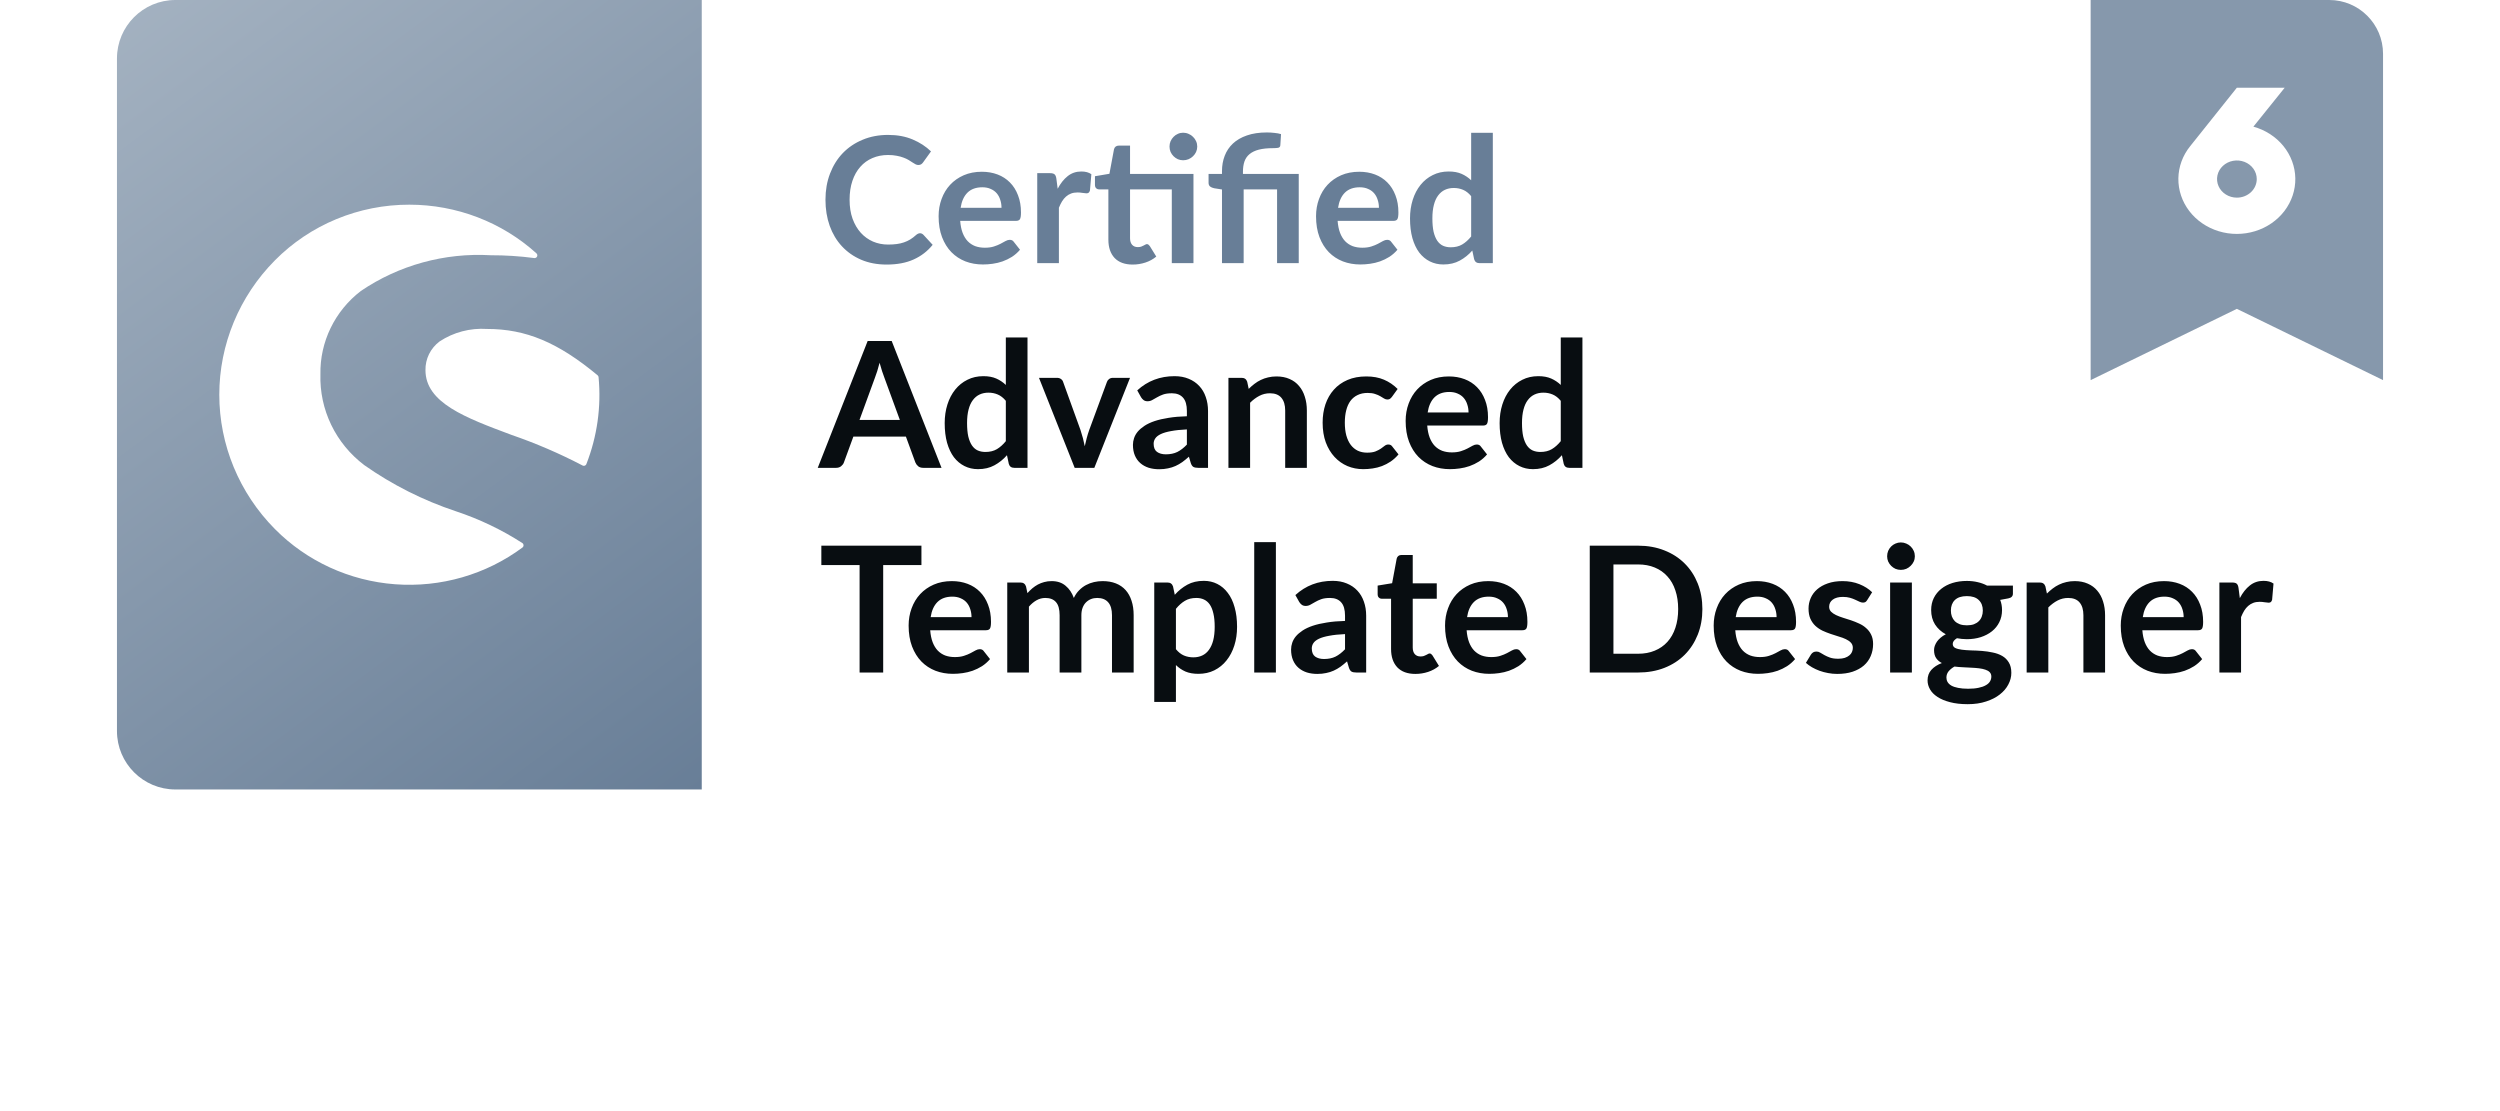 <?xml version="1.0" encoding="UTF-8"?>
<svg xmlns="http://www.w3.org/2000/svg" width="171" height="76" viewBox="0 0 171 76" fill="none">
  <g filter="url(#filter0_d_5681_3588)">
    <rect x="8" width="155" height="54" rx="4" fill="white"></rect>
  </g>
  <path d="M8 4C8 1.791 9.791 0 12 0H48V54H12C9.791 54 8 52.209 8 50V4Z" fill="url(#paint0_linear_5681_3588)"></path>
  <path d="M28.002 14C31.222 14 34.325 15.188 36.692 17.329C36.722 17.356 36.742 17.391 36.75 17.43C36.758 17.468 36.753 17.509 36.737 17.545C36.72 17.581 36.693 17.61 36.658 17.629C36.623 17.649 36.582 17.656 36.543 17.651C35.558 17.521 34.565 17.457 33.572 17.459C30.413 17.276 27.284 18.137 24.682 19.903C23.803 20.578 23.096 21.444 22.616 22.433C22.136 23.422 21.896 24.507 21.917 25.602C21.881 26.796 22.134 27.982 22.656 29.062C23.177 30.142 23.952 31.085 24.917 31.815C26.835 33.163 28.945 34.226 31.179 34.97C32.787 35.503 34.319 36.235 35.736 37.15C35.76 37.168 35.779 37.19 35.792 37.216C35.805 37.242 35.812 37.271 35.812 37.3C35.812 37.329 35.805 37.358 35.792 37.384C35.779 37.41 35.76 37.432 35.736 37.45C33.244 39.302 30.147 40.196 27.028 39.964C23.91 39.732 20.986 38.39 18.807 36.19C16.366 33.729 15 30.431 15 26.998C15 23.564 16.366 20.267 18.807 17.805C20.002 16.599 21.431 15.64 23.011 14.986C24.591 14.333 26.287 13.997 28.002 14ZM33.306 22.5C35.972 22.5 38.165 23.419 40.878 25.671C40.897 25.688 40.913 25.708 40.924 25.731C40.936 25.754 40.942 25.779 40.943 25.804C41.133 27.821 40.847 29.853 40.108 31.744C40.095 31.778 40.071 31.808 40.04 31.829C40.01 31.85 39.973 31.862 39.936 31.863C39.904 31.863 39.872 31.854 39.845 31.839C38.282 31.022 36.658 30.323 34.988 29.747C31.828 28.568 29.102 27.551 29.102 25.318C29.095 24.94 29.178 24.565 29.345 24.224C29.513 23.883 29.76 23.585 30.066 23.355C31.019 22.726 32.159 22.426 33.306 22.5Z" fill="white"></path>
  <path d="M62.924 15.954C63.012 15.954 63.09 15.988 63.158 16.056L63.794 16.746C63.442 17.182 63.008 17.516 62.492 17.748C61.98 17.98 61.364 18.096 60.644 18.096C60 18.096 59.42 17.986 58.904 17.766C58.392 17.546 57.954 17.24 57.59 16.848C57.226 16.456 56.946 15.988 56.75 15.444C56.558 14.9 56.462 14.306 56.462 13.662C56.462 13.01 56.566 12.414 56.774 11.874C56.982 11.33 57.274 10.862 57.65 10.47C58.03 10.078 58.482 9.774 59.006 9.558C59.53 9.338 60.11 9.228 60.746 9.228C61.378 9.228 61.938 9.332 62.426 9.54C62.918 9.748 63.336 10.02 63.68 10.356L63.14 11.106C63.108 11.154 63.066 11.196 63.014 11.232C62.966 11.268 62.898 11.286 62.81 11.286C62.75 11.286 62.688 11.27 62.624 11.238C62.56 11.202 62.49 11.16 62.414 11.112C62.338 11.06 62.25 11.004 62.15 10.944C62.05 10.884 61.934 10.83 61.802 10.782C61.67 10.73 61.516 10.688 61.34 10.656C61.168 10.62 60.968 10.602 60.74 10.602C60.352 10.602 59.996 10.672 59.672 10.812C59.352 10.948 59.076 11.148 58.844 11.412C58.612 11.672 58.432 11.992 58.304 12.372C58.176 12.748 58.112 13.178 58.112 13.662C58.112 14.15 58.18 14.584 58.316 14.964C58.456 15.344 58.644 15.664 58.88 15.924C59.116 16.184 59.394 16.384 59.714 16.524C60.034 16.66 60.378 16.728 60.746 16.728C60.966 16.728 61.164 16.716 61.34 16.692C61.52 16.668 61.684 16.63 61.832 16.578C61.984 16.526 62.126 16.46 62.258 16.38C62.394 16.296 62.528 16.194 62.66 16.074C62.7 16.038 62.742 16.01 62.786 15.99C62.83 15.966 62.876 15.954 62.924 15.954ZM68.503 14.214C68.503 14.022 68.475 13.842 68.419 13.674C68.367 13.502 68.287 13.352 68.179 13.224C68.071 13.096 67.933 12.996 67.765 12.924C67.601 12.848 67.409 12.81 67.189 12.81C66.761 12.81 66.423 12.932 66.175 13.176C65.931 13.42 65.775 13.766 65.707 14.214H68.503ZM65.677 15.108C65.701 15.424 65.757 15.698 65.845 15.93C65.933 16.158 66.049 16.348 66.193 16.5C66.337 16.648 66.507 16.76 66.703 16.836C66.903 16.908 67.123 16.944 67.363 16.944C67.603 16.944 67.809 16.916 67.981 16.86C68.157 16.804 68.309 16.742 68.437 16.674C68.569 16.606 68.683 16.544 68.779 16.488C68.879 16.432 68.975 16.404 69.067 16.404C69.191 16.404 69.283 16.45 69.343 16.542L69.769 17.082C69.605 17.274 69.421 17.436 69.217 17.568C69.013 17.696 68.799 17.8 68.575 17.88C68.355 17.956 68.129 18.01 67.897 18.042C67.669 18.074 67.447 18.09 67.231 18.09C66.803 18.09 66.405 18.02 66.037 17.88C65.669 17.736 65.349 17.526 65.077 17.25C64.805 16.97 64.591 16.626 64.435 16.218C64.279 15.806 64.201 15.33 64.201 14.79C64.201 14.37 64.269 13.976 64.405 13.608C64.541 13.236 64.735 12.914 64.987 12.642C65.243 12.366 65.553 12.148 65.917 11.988C66.285 11.828 66.699 11.748 67.159 11.748C67.547 11.748 67.905 11.81 68.233 11.934C68.561 12.058 68.843 12.24 69.079 12.48C69.315 12.716 69.499 13.008 69.631 13.356C69.767 13.7 69.835 14.094 69.835 14.538C69.835 14.762 69.811 14.914 69.763 14.994C69.715 15.07 69.623 15.108 69.487 15.108H65.677ZM72.345 12.912C72.537 12.544 72.765 12.256 73.029 12.048C73.293 11.836 73.605 11.73 73.965 11.73C74.249 11.73 74.477 11.792 74.649 11.916L74.553 13.026C74.533 13.098 74.503 13.15 74.463 13.182C74.427 13.21 74.377 13.224 74.313 13.224C74.253 13.224 74.163 13.214 74.043 13.194C73.927 13.174 73.813 13.164 73.701 13.164C73.537 13.164 73.391 13.188 73.263 13.236C73.135 13.284 73.019 13.354 72.915 13.446C72.815 13.534 72.725 13.642 72.645 13.77C72.569 13.898 72.497 14.044 72.429 14.208V18H70.947V11.844H71.817C71.969 11.844 72.075 11.872 72.135 11.928C72.195 11.98 72.235 12.076 72.255 12.216L72.345 12.912ZM81.633 18H80.151V12.954H77.295V16.29C77.295 16.482 77.341 16.632 77.433 16.74C77.529 16.848 77.659 16.902 77.823 16.902C77.915 16.902 77.991 16.892 78.051 16.872C78.115 16.848 78.169 16.824 78.213 16.8C78.261 16.776 78.303 16.754 78.339 16.734C78.375 16.71 78.411 16.698 78.447 16.698C78.491 16.698 78.527 16.71 78.555 16.734C78.583 16.754 78.613 16.786 78.645 16.83L79.089 17.55C78.873 17.73 78.625 17.866 78.345 17.958C78.065 18.05 77.775 18.096 77.475 18.096C76.939 18.096 76.527 17.946 76.239 17.646C75.955 17.342 75.813 16.924 75.813 16.392V12.954H75.183C75.103 12.954 75.035 12.928 74.979 12.876C74.923 12.824 74.895 12.746 74.895 12.642V12.054L75.885 11.886L76.197 10.212C76.217 10.132 76.255 10.07 76.311 10.026C76.367 9.982 76.439 9.96 76.527 9.96H77.295V11.898H81.633V18ZM81.891 10.026C81.891 10.154 81.865 10.276 81.813 10.392C81.761 10.504 81.691 10.602 81.603 10.686C81.519 10.77 81.417 10.838 81.297 10.89C81.181 10.938 81.057 10.962 80.925 10.962C80.797 10.962 80.677 10.938 80.565 10.89C80.453 10.838 80.355 10.77 80.271 10.686C80.187 10.602 80.119 10.504 80.067 10.392C80.019 10.276 79.995 10.154 79.995 10.026C79.995 9.894 80.019 9.772 80.067 9.66C80.119 9.544 80.187 9.444 80.271 9.36C80.355 9.272 80.453 9.204 80.565 9.156C80.677 9.104 80.797 9.078 80.925 9.078C81.057 9.078 81.181 9.104 81.297 9.156C81.417 9.204 81.519 9.272 81.603 9.36C81.691 9.444 81.761 9.544 81.813 9.66C81.865 9.772 81.891 9.894 81.891 10.026ZM83.584 18V12.96L83.05 12.876C82.934 12.852 82.84 12.812 82.768 12.756C82.7 12.696 82.666 12.612 82.666 12.504V11.898H83.584V11.7C83.584 11.324 83.646 10.976 83.77 10.656C83.894 10.332 84.082 10.052 84.334 9.816C84.586 9.58 84.904 9.396 85.288 9.264C85.676 9.128 86.132 9.06 86.656 9.06C86.824 9.06 86.994 9.07 87.166 9.09C87.342 9.106 87.494 9.134 87.622 9.174L87.574 9.942C87.566 10.034 87.516 10.09 87.424 10.11C87.332 10.126 87.218 10.134 87.082 10.134C86.694 10.134 86.368 10.168 86.104 10.236C85.844 10.304 85.632 10.406 85.468 10.542C85.308 10.674 85.192 10.842 85.12 11.046C85.052 11.246 85.018 11.48 85.018 11.748V11.898H88.834V18H87.352V12.954H85.066V18H83.584ZM94.319 14.214C94.319 14.022 94.291 13.842 94.235 13.674C94.183 13.502 94.103 13.352 93.995 13.224C93.887 13.096 93.749 12.996 93.581 12.924C93.417 12.848 93.225 12.81 93.005 12.81C92.577 12.81 92.239 12.932 91.991 13.176C91.747 13.42 91.591 13.766 91.523 14.214H94.319ZM91.493 15.108C91.517 15.424 91.573 15.698 91.661 15.93C91.749 16.158 91.865 16.348 92.009 16.5C92.153 16.648 92.323 16.76 92.519 16.836C92.719 16.908 92.939 16.944 93.179 16.944C93.419 16.944 93.625 16.916 93.797 16.86C93.973 16.804 94.125 16.742 94.253 16.674C94.385 16.606 94.499 16.544 94.595 16.488C94.695 16.432 94.791 16.404 94.883 16.404C95.007 16.404 95.099 16.45 95.159 16.542L95.585 17.082C95.421 17.274 95.237 17.436 95.033 17.568C94.829 17.696 94.615 17.8 94.391 17.88C94.171 17.956 93.945 18.01 93.713 18.042C93.485 18.074 93.263 18.09 93.047 18.09C92.619 18.09 92.221 18.02 91.853 17.88C91.485 17.736 91.165 17.526 90.893 17.25C90.621 16.97 90.407 16.626 90.251 16.218C90.095 15.806 90.017 15.33 90.017 14.79C90.017 14.37 90.085 13.976 90.221 13.608C90.357 13.236 90.551 12.914 90.803 12.642C91.059 12.366 91.369 12.148 91.733 11.988C92.101 11.828 92.515 11.748 92.975 11.748C93.363 11.748 93.721 11.81 94.049 11.934C94.377 12.058 94.659 12.24 94.895 12.48C95.131 12.716 95.315 13.008 95.447 13.356C95.583 13.7 95.651 14.094 95.651 14.538C95.651 14.762 95.627 14.914 95.579 14.994C95.531 15.07 95.439 15.108 95.303 15.108H91.493ZM100.627 13.416C100.459 13.212 100.275 13.068 100.075 12.984C99.879 12.9 99.667 12.858 99.439 12.858C99.215 12.858 99.013 12.9 98.833 12.984C98.653 13.068 98.499 13.196 98.371 13.368C98.243 13.536 98.145 13.752 98.077 14.016C98.009 14.276 97.975 14.584 97.975 14.94C97.975 15.3 98.003 15.606 98.059 15.858C98.119 16.106 98.203 16.31 98.311 16.47C98.419 16.626 98.551 16.74 98.707 16.812C98.863 16.88 99.037 16.914 99.229 16.914C99.537 16.914 99.799 16.85 100.015 16.722C100.231 16.594 100.435 16.412 100.627 16.176V13.416ZM102.109 9.084V18H101.203C101.007 18 100.883 17.91 100.831 17.73L100.705 17.136C100.457 17.42 100.171 17.65 99.847 17.826C99.527 18.002 99.153 18.09 98.725 18.09C98.389 18.09 98.081 18.02 97.801 17.88C97.521 17.74 97.279 17.538 97.075 17.274C96.875 17.006 96.719 16.676 96.607 16.284C96.499 15.892 96.445 15.444 96.445 14.94C96.445 14.484 96.507 14.06 96.631 13.668C96.755 13.276 96.933 12.936 97.165 12.648C97.397 12.36 97.675 12.136 97.999 11.976C98.323 11.812 98.687 11.73 99.091 11.73C99.435 11.73 99.729 11.784 99.973 11.892C100.217 12 100.435 12.146 100.627 12.33V9.084H102.109Z" fill="#687E97"></path>
  <path d="M61.55 28.724L60.494 25.838C60.442 25.71 60.388 25.558 60.332 25.382C60.276 25.206 60.22 25.016 60.164 24.812C60.112 25.016 60.058 25.208 60.002 25.388C59.946 25.564 59.892 25.718 59.84 25.85L58.79 28.724H61.55ZM64.4 32H63.152C63.012 32 62.898 31.966 62.81 31.898C62.722 31.826 62.656 31.738 62.612 31.634L61.964 29.864H58.37L57.722 31.634C57.69 31.726 57.628 31.81 57.536 31.886C57.444 31.962 57.33 32 57.194 32H55.934L59.348 23.324H60.992L64.4 32ZM68.799 27.416C68.631 27.212 68.447 27.068 68.247 26.984C68.051 26.9 67.839 26.858 67.611 26.858C67.387 26.858 67.185 26.9 67.005 26.984C66.825 27.068 66.671 27.196 66.543 27.368C66.415 27.536 66.317 27.752 66.249 28.016C66.181 28.276 66.147 28.584 66.147 28.94C66.147 29.3 66.175 29.606 66.231 29.858C66.291 30.106 66.375 30.31 66.483 30.47C66.591 30.626 66.723 30.74 66.879 30.812C67.035 30.88 67.209 30.914 67.401 30.914C67.709 30.914 67.971 30.85 68.187 30.722C68.403 30.594 68.607 30.412 68.799 30.176V27.416ZM70.281 23.084V32H69.375C69.179 32 69.055 31.91 69.003 31.73L68.877 31.136C68.629 31.42 68.343 31.65 68.019 31.826C67.699 32.002 67.325 32.09 66.897 32.09C66.561 32.09 66.253 32.02 65.973 31.88C65.693 31.74 65.451 31.538 65.247 31.274C65.047 31.006 64.891 30.676 64.779 30.284C64.671 29.892 64.617 29.444 64.617 28.94C64.617 28.484 64.679 28.06 64.803 27.668C64.927 27.276 65.105 26.936 65.337 26.648C65.569 26.36 65.847 26.136 66.171 25.976C66.495 25.812 66.859 25.73 67.263 25.73C67.607 25.73 67.901 25.784 68.145 25.892C68.389 26 68.607 26.146 68.799 26.33V23.084H70.281ZM77.294 25.844L74.852 32H73.508L71.066 25.844H72.29C72.402 25.844 72.494 25.87 72.566 25.922C72.642 25.974 72.692 26.04 72.716 26.12L73.904 29.408C73.968 29.6 74.024 29.788 74.072 29.972C74.12 30.156 74.162 30.34 74.198 30.524C74.238 30.34 74.282 30.156 74.33 29.972C74.378 29.788 74.436 29.6 74.504 29.408L75.716 26.12C75.744 26.04 75.794 25.974 75.866 25.922C75.938 25.87 76.024 25.844 76.124 25.844H77.294ZM81.183 29.372C80.755 29.392 80.395 29.43 80.103 29.486C79.811 29.538 79.577 29.606 79.401 29.69C79.225 29.774 79.099 29.872 79.023 29.984C78.947 30.096 78.909 30.218 78.909 30.35C78.909 30.61 78.985 30.796 79.137 30.908C79.293 31.02 79.495 31.076 79.743 31.076C80.047 31.076 80.309 31.022 80.529 30.914C80.753 30.802 80.971 30.634 81.183 30.41V29.372ZM77.787 26.702C78.495 26.054 79.347 25.73 80.343 25.73C80.703 25.73 81.025 25.79 81.309 25.91C81.593 26.026 81.833 26.19 82.029 26.402C82.225 26.61 82.373 26.86 82.473 27.152C82.577 27.444 82.629 27.764 82.629 28.112V32H81.957C81.817 32 81.709 31.98 81.633 31.94C81.557 31.896 81.497 31.81 81.453 31.682L81.321 31.238C81.165 31.378 81.013 31.502 80.865 31.61C80.717 31.714 80.563 31.802 80.403 31.874C80.243 31.946 80.071 32 79.887 32.036C79.707 32.076 79.507 32.096 79.287 32.096C79.027 32.096 78.787 32.062 78.567 31.994C78.347 31.922 78.157 31.816 77.997 31.676C77.837 31.536 77.713 31.362 77.625 31.154C77.537 30.946 77.493 30.704 77.493 30.428C77.493 30.272 77.519 30.118 77.571 29.966C77.623 29.81 77.707 29.662 77.823 29.522C77.943 29.382 78.097 29.25 78.285 29.126C78.473 29.002 78.703 28.894 78.975 28.802C79.251 28.71 79.571 28.636 79.935 28.58C80.299 28.52 80.715 28.484 81.183 28.472V28.112C81.183 27.7 81.095 27.396 80.919 27.2C80.743 27 80.489 26.9 80.157 26.9C79.917 26.9 79.717 26.928 79.557 26.984C79.401 27.04 79.263 27.104 79.143 27.176C79.023 27.244 78.913 27.306 78.813 27.362C78.717 27.418 78.609 27.446 78.489 27.446C78.385 27.446 78.297 27.42 78.225 27.368C78.153 27.312 78.095 27.248 78.051 27.176L77.787 26.702ZM85.411 26.6C85.535 26.476 85.665 26.362 85.801 26.258C85.941 26.15 86.087 26.06 86.239 25.988C86.395 25.912 86.561 25.854 86.737 25.814C86.913 25.77 87.105 25.748 87.313 25.748C87.649 25.748 87.947 25.806 88.207 25.922C88.467 26.034 88.683 26.194 88.855 26.402C89.031 26.606 89.163 26.852 89.251 27.14C89.343 27.424 89.389 27.738 89.389 28.082V32H87.907V28.082C87.907 27.706 87.821 27.416 87.649 27.212C87.477 27.004 87.215 26.9 86.863 26.9C86.607 26.9 86.367 26.958 86.143 27.074C85.919 27.19 85.707 27.348 85.507 27.548V32H84.025V25.844H84.931C85.123 25.844 85.249 25.934 85.309 26.114L85.411 26.6ZM95.208 27.146C95.164 27.202 95.12 27.246 95.076 27.278C95.036 27.31 94.976 27.326 94.896 27.326C94.82 27.326 94.746 27.304 94.674 27.26C94.602 27.212 94.516 27.16 94.416 27.104C94.316 27.044 94.196 26.992 94.056 26.948C93.92 26.9 93.75 26.876 93.546 26.876C93.286 26.876 93.058 26.924 92.862 27.02C92.666 27.112 92.502 27.246 92.37 27.422C92.242 27.598 92.146 27.812 92.082 28.064C92.018 28.312 91.986 28.594 91.986 28.91C91.986 29.238 92.02 29.53 92.088 29.786C92.16 30.042 92.262 30.258 92.394 30.434C92.526 30.606 92.686 30.738 92.874 30.83C93.062 30.918 93.274 30.962 93.51 30.962C93.746 30.962 93.936 30.934 94.08 30.878C94.228 30.818 94.352 30.754 94.452 30.686C94.552 30.614 94.638 30.55 94.71 30.494C94.786 30.434 94.87 30.404 94.962 30.404C95.082 30.404 95.172 30.45 95.232 30.542L95.658 31.082C95.494 31.274 95.316 31.436 95.124 31.568C94.932 31.696 94.732 31.8 94.524 31.88C94.32 31.956 94.108 32.01 93.888 32.042C93.672 32.074 93.456 32.09 93.24 32.09C92.86 32.09 92.502 32.02 92.166 31.88C91.83 31.736 91.536 31.528 91.284 31.256C91.032 30.984 90.832 30.652 90.684 30.26C90.54 29.864 90.468 29.414 90.468 28.91C90.468 28.458 90.532 28.04 90.66 27.656C90.792 27.268 90.984 26.934 91.236 26.654C91.488 26.37 91.8 26.148 92.172 25.988C92.544 25.828 92.972 25.748 93.456 25.748C93.916 25.748 94.318 25.822 94.662 25.97C95.01 26.118 95.322 26.33 95.598 26.606L95.208 27.146ZM100.448 28.214C100.448 28.022 100.42 27.842 100.364 27.674C100.312 27.502 100.232 27.352 100.124 27.224C100.016 27.096 99.878 26.996 99.71 26.924C99.546 26.848 99.354 26.81 99.134 26.81C98.706 26.81 98.368 26.932 98.12 27.176C97.876 27.42 97.72 27.766 97.652 28.214H100.448ZM97.622 29.108C97.646 29.424 97.702 29.698 97.79 29.93C97.878 30.158 97.994 30.348 98.138 30.5C98.282 30.648 98.452 30.76 98.648 30.836C98.848 30.908 99.068 30.944 99.308 30.944C99.548 30.944 99.754 30.916 99.926 30.86C100.102 30.804 100.254 30.742 100.382 30.674C100.514 30.606 100.628 30.544 100.724 30.488C100.824 30.432 100.92 30.404 101.012 30.404C101.136 30.404 101.228 30.45 101.288 30.542L101.714 31.082C101.55 31.274 101.366 31.436 101.162 31.568C100.958 31.696 100.744 31.8 100.52 31.88C100.3 31.956 100.074 32.01 99.842 32.042C99.614 32.074 99.392 32.09 99.176 32.09C98.748 32.09 98.35 32.02 97.982 31.88C97.614 31.736 97.294 31.526 97.022 31.25C96.75 30.97 96.536 30.626 96.38 30.218C96.224 29.806 96.146 29.33 96.146 28.79C96.146 28.37 96.214 27.976 96.35 27.608C96.486 27.236 96.68 26.914 96.932 26.642C97.188 26.366 97.498 26.148 97.862 25.988C98.23 25.828 98.644 25.748 99.104 25.748C99.492 25.748 99.85 25.81 100.178 25.934C100.506 26.058 100.788 26.24 101.024 26.48C101.26 26.716 101.444 27.008 101.576 27.356C101.712 27.7 101.78 28.094 101.78 28.538C101.78 28.762 101.756 28.914 101.708 28.994C101.66 29.07 101.568 29.108 101.432 29.108H97.622ZM106.756 27.416C106.588 27.212 106.404 27.068 106.204 26.984C106.008 26.9 105.796 26.858 105.568 26.858C105.344 26.858 105.142 26.9 104.962 26.984C104.782 27.068 104.628 27.196 104.5 27.368C104.372 27.536 104.274 27.752 104.206 28.016C104.138 28.276 104.104 28.584 104.104 28.94C104.104 29.3 104.132 29.606 104.188 29.858C104.248 30.106 104.332 30.31 104.44 30.47C104.548 30.626 104.68 30.74 104.836 30.812C104.992 30.88 105.166 30.914 105.358 30.914C105.666 30.914 105.928 30.85 106.144 30.722C106.36 30.594 106.564 30.412 106.756 30.176V27.416ZM108.238 23.084V32H107.332C107.136 32 107.012 31.91 106.96 31.73L106.834 31.136C106.586 31.42 106.3 31.65 105.976 31.826C105.656 32.002 105.282 32.09 104.854 32.09C104.518 32.09 104.21 32.02 103.93 31.88C103.65 31.74 103.408 31.538 103.204 31.274C103.004 31.006 102.848 30.676 102.736 30.284C102.628 29.892 102.574 29.444 102.574 28.94C102.574 28.484 102.636 28.06 102.76 27.668C102.884 27.276 103.062 26.936 103.294 26.648C103.526 26.36 103.804 26.136 104.128 25.976C104.452 25.812 104.816 25.73 105.22 25.73C105.564 25.73 105.858 25.784 106.102 25.892C106.346 26 106.564 26.146 106.756 26.33V23.084H108.238Z" fill="#080D11"></path>
  <path d="M63.026 38.65H60.41V46H58.796V38.65H56.18V37.324H63.026V38.65ZM66.452 42.214C66.452 42.022 66.424 41.842 66.368 41.674C66.316 41.502 66.236 41.352 66.128 41.224C66.02 41.096 65.882 40.996 65.714 40.924C65.55 40.848 65.358 40.81 65.138 40.81C64.71 40.81 64.372 40.932 64.124 41.176C63.88 41.42 63.724 41.766 63.656 42.214H66.452ZM63.626 43.108C63.65 43.424 63.706 43.698 63.794 43.93C63.882 44.158 63.998 44.348 64.142 44.5C64.286 44.648 64.456 44.76 64.652 44.836C64.852 44.908 65.072 44.944 65.312 44.944C65.552 44.944 65.758 44.916 65.93 44.86C66.106 44.804 66.258 44.742 66.386 44.674C66.518 44.606 66.632 44.544 66.728 44.488C66.828 44.432 66.924 44.404 67.016 44.404C67.14 44.404 67.232 44.45 67.292 44.542L67.718 45.082C67.554 45.274 67.37 45.436 67.166 45.568C66.962 45.696 66.748 45.8 66.524 45.88C66.304 45.956 66.078 46.01 65.846 46.042C65.618 46.074 65.396 46.09 65.18 46.09C64.752 46.09 64.354 46.02 63.986 45.88C63.618 45.736 63.298 45.526 63.026 45.25C62.754 44.97 62.54 44.626 62.384 44.218C62.228 43.806 62.15 43.33 62.15 42.79C62.15 42.37 62.218 41.976 62.354 41.608C62.49 41.236 62.684 40.914 62.936 40.642C63.192 40.366 63.502 40.148 63.866 39.988C64.234 39.828 64.648 39.748 65.108 39.748C65.496 39.748 65.854 39.81 66.182 39.934C66.51 40.058 66.792 40.24 67.028 40.48C67.264 40.716 67.448 41.008 67.58 41.356C67.716 41.7 67.784 42.094 67.784 42.538C67.784 42.762 67.76 42.914 67.712 42.994C67.664 43.07 67.572 43.108 67.436 43.108H63.626ZM68.896 46V39.844H69.802C69.994 39.844 70.12 39.934 70.18 40.114L70.276 40.57C70.384 40.45 70.496 40.34 70.612 40.24C70.732 40.14 70.858 40.054 70.99 39.982C71.126 39.91 71.27 39.854 71.422 39.814C71.578 39.77 71.748 39.748 71.932 39.748C72.32 39.748 72.638 39.854 72.886 40.066C73.138 40.274 73.326 40.552 73.45 40.9C73.546 40.696 73.666 40.522 73.81 40.378C73.954 40.23 74.112 40.11 74.284 40.018C74.456 39.926 74.638 39.858 74.83 39.814C75.026 39.77 75.222 39.748 75.418 39.748C75.758 39.748 76.06 39.8 76.324 39.904C76.588 40.008 76.81 40.16 76.99 40.36C77.17 40.56 77.306 40.804 77.398 41.092C77.494 41.38 77.542 41.71 77.542 42.082V46H76.06V42.082C76.06 41.69 75.974 41.396 75.802 41.2C75.63 41 75.378 40.9 75.046 40.9C74.894 40.9 74.752 40.926 74.62 40.978C74.492 41.03 74.378 41.106 74.278 41.206C74.182 41.302 74.106 41.424 74.05 41.572C73.994 41.72 73.966 41.89 73.966 42.082V46H72.478V42.082C72.478 41.67 72.394 41.37 72.226 41.182C72.062 40.994 71.82 40.9 71.5 40.9C71.284 40.9 71.082 40.954 70.894 41.062C70.71 41.166 70.538 41.31 70.378 41.494V46H68.896ZM80.433 44.404C80.601 44.608 80.783 44.752 80.979 44.836C81.179 44.92 81.395 44.962 81.627 44.962C81.851 44.962 82.053 44.92 82.233 44.836C82.413 44.752 82.565 44.624 82.689 44.452C82.817 44.28 82.915 44.064 82.983 43.804C83.051 43.54 83.085 43.23 83.085 42.874C83.085 42.514 83.055 42.21 82.995 41.962C82.939 41.71 82.857 41.506 82.749 41.35C82.641 41.194 82.509 41.08 82.353 41.008C82.201 40.936 82.027 40.9 81.831 40.9C81.523 40.9 81.261 40.966 81.045 41.098C80.829 41.226 80.625 41.408 80.433 41.644V44.404ZM80.355 40.684C80.607 40.4 80.893 40.17 81.213 39.994C81.533 39.818 81.909 39.73 82.341 39.73C82.677 39.73 82.983 39.8 83.259 39.94C83.539 40.08 83.779 40.284 83.979 40.552C84.183 40.816 84.339 41.144 84.447 41.536C84.559 41.924 84.615 42.37 84.615 42.874C84.615 43.334 84.553 43.76 84.429 44.152C84.305 44.544 84.127 44.884 83.895 45.172C83.667 45.46 83.389 45.686 83.061 45.85C82.737 46.01 82.373 46.09 81.969 46.09C81.625 46.09 81.331 46.038 81.087 45.934C80.843 45.826 80.625 45.678 80.433 45.49V48.01H78.951V39.844H79.857C80.049 39.844 80.175 39.934 80.235 40.114L80.355 40.684ZM87.271 37.084V46H85.789V37.084H87.271ZM92 43.372C91.572 43.392 91.212 43.43 90.92 43.486C90.628 43.538 90.394 43.606 90.218 43.69C90.042 43.774 89.916 43.872 89.84 43.984C89.764 44.096 89.726 44.218 89.726 44.35C89.726 44.61 89.802 44.796 89.954 44.908C90.11 45.02 90.312 45.076 90.56 45.076C90.864 45.076 91.126 45.022 91.346 44.914C91.57 44.802 91.788 44.634 92 44.41V43.372ZM88.604 40.702C89.312 40.054 90.164 39.73 91.16 39.73C91.52 39.73 91.842 39.79 92.126 39.91C92.41 40.026 92.65 40.19 92.846 40.402C93.042 40.61 93.19 40.86 93.29 41.152C93.394 41.444 93.446 41.764 93.446 42.112V46H92.774C92.634 46 92.526 45.98 92.45 45.94C92.374 45.896 92.314 45.81 92.27 45.682L92.138 45.238C91.982 45.378 91.83 45.502 91.682 45.61C91.534 45.714 91.38 45.802 91.22 45.874C91.06 45.946 90.888 46 90.704 46.036C90.524 46.076 90.324 46.096 90.104 46.096C89.844 46.096 89.604 46.062 89.384 45.994C89.164 45.922 88.974 45.816 88.814 45.676C88.654 45.536 88.53 45.362 88.442 45.154C88.354 44.946 88.31 44.704 88.31 44.428C88.31 44.272 88.336 44.118 88.388 43.966C88.44 43.81 88.524 43.662 88.64 43.522C88.76 43.382 88.914 43.25 89.102 43.126C89.29 43.002 89.52 42.894 89.792 42.802C90.068 42.71 90.388 42.636 90.752 42.58C91.116 42.52 91.532 42.484 92 42.472V42.112C92 41.7 91.912 41.396 91.736 41.2C91.56 41 91.306 40.9 90.974 40.9C90.734 40.9 90.534 40.928 90.374 40.984C90.218 41.04 90.08 41.104 89.96 41.176C89.84 41.244 89.73 41.306 89.63 41.362C89.534 41.418 89.426 41.446 89.306 41.446C89.202 41.446 89.114 41.42 89.042 41.368C88.97 41.312 88.912 41.248 88.868 41.176L88.604 40.702ZM96.811 46.096C96.275 46.096 95.863 45.946 95.575 45.646C95.291 45.342 95.149 44.924 95.149 44.392V40.954H94.519C94.439 40.954 94.371 40.928 94.315 40.876C94.259 40.824 94.231 40.746 94.231 40.642V40.054L95.221 39.892L95.533 38.212C95.553 38.132 95.591 38.07 95.647 38.026C95.703 37.982 95.775 37.96 95.863 37.96H96.631V39.898H98.275V40.954H96.631V44.29C96.631 44.482 96.677 44.632 96.769 44.74C96.865 44.848 96.995 44.902 97.159 44.902C97.251 44.902 97.327 44.892 97.387 44.872C97.451 44.848 97.505 44.824 97.549 44.8C97.597 44.776 97.639 44.754 97.675 44.734C97.711 44.71 97.747 44.698 97.783 44.698C97.827 44.698 97.863 44.71 97.891 44.734C97.919 44.754 97.949 44.786 97.981 44.83L98.425 45.55C98.209 45.73 97.961 45.866 97.681 45.958C97.401 46.05 97.111 46.096 96.811 46.096ZM103.143 42.214C103.143 42.022 103.115 41.842 103.059 41.674C103.007 41.502 102.927 41.352 102.819 41.224C102.711 41.096 102.573 40.996 102.405 40.924C102.241 40.848 102.049 40.81 101.829 40.81C101.401 40.81 101.063 40.932 100.815 41.176C100.571 41.42 100.415 41.766 100.347 42.214H103.143ZM100.317 43.108C100.341 43.424 100.397 43.698 100.485 43.93C100.573 44.158 100.689 44.348 100.833 44.5C100.977 44.648 101.147 44.76 101.343 44.836C101.543 44.908 101.763 44.944 102.003 44.944C102.243 44.944 102.449 44.916 102.621 44.86C102.797 44.804 102.949 44.742 103.077 44.674C103.209 44.606 103.323 44.544 103.419 44.488C103.519 44.432 103.615 44.404 103.707 44.404C103.831 44.404 103.923 44.45 103.983 44.542L104.409 45.082C104.245 45.274 104.061 45.436 103.857 45.568C103.653 45.696 103.439 45.8 103.215 45.88C102.995 45.956 102.769 46.01 102.537 46.042C102.309 46.074 102.087 46.09 101.871 46.09C101.443 46.09 101.045 46.02 100.677 45.88C100.309 45.736 99.989 45.526 99.717 45.25C99.445 44.97 99.231 44.626 99.075 44.218C98.919 43.806 98.841 43.33 98.841 42.79C98.841 42.37 98.909 41.976 99.045 41.608C99.181 41.236 99.375 40.914 99.627 40.642C99.883 40.366 100.193 40.148 100.557 39.988C100.925 39.828 101.339 39.748 101.799 39.748C102.187 39.748 102.545 39.81 102.873 39.934C103.201 40.058 103.483 40.24 103.719 40.48C103.955 40.716 104.139 41.008 104.271 41.356C104.407 41.7 104.475 42.094 104.475 42.538C104.475 42.762 104.451 42.914 104.403 42.994C104.355 43.07 104.263 43.108 104.127 43.108H100.317ZM116.443 41.662C116.443 42.298 116.337 42.882 116.125 43.414C115.913 43.946 115.615 44.404 115.231 44.788C114.847 45.172 114.385 45.47 113.845 45.682C113.305 45.894 112.705 46 112.045 46H108.739V37.324H112.045C112.705 37.324 113.305 37.432 113.845 37.648C114.385 37.86 114.847 38.158 115.231 38.542C115.615 38.922 115.913 39.378 116.125 39.91C116.337 40.442 116.443 41.026 116.443 41.662ZM114.787 41.662C114.787 41.186 114.723 40.76 114.595 40.384C114.471 40.004 114.289 39.684 114.049 39.424C113.813 39.16 113.525 38.958 113.185 38.818C112.849 38.678 112.469 38.608 112.045 38.608H110.359V44.716H112.045C112.469 44.716 112.849 44.646 113.185 44.506C113.525 44.366 113.813 44.166 114.049 43.906C114.289 43.642 114.471 43.322 114.595 42.946C114.723 42.566 114.787 42.138 114.787 41.662ZM121.518 42.214C121.518 42.022 121.49 41.842 121.434 41.674C121.382 41.502 121.302 41.352 121.194 41.224C121.086 41.096 120.948 40.996 120.78 40.924C120.616 40.848 120.424 40.81 120.204 40.81C119.776 40.81 119.438 40.932 119.19 41.176C118.946 41.42 118.79 41.766 118.722 42.214H121.518ZM118.692 43.108C118.716 43.424 118.772 43.698 118.86 43.93C118.948 44.158 119.064 44.348 119.208 44.5C119.352 44.648 119.522 44.76 119.718 44.836C119.918 44.908 120.138 44.944 120.378 44.944C120.618 44.944 120.824 44.916 120.996 44.86C121.172 44.804 121.324 44.742 121.452 44.674C121.584 44.606 121.698 44.544 121.794 44.488C121.894 44.432 121.99 44.404 122.082 44.404C122.206 44.404 122.298 44.45 122.358 44.542L122.784 45.082C122.62 45.274 122.436 45.436 122.232 45.568C122.028 45.696 121.814 45.8 121.59 45.88C121.37 45.956 121.144 46.01 120.912 46.042C120.684 46.074 120.462 46.09 120.246 46.09C119.818 46.09 119.42 46.02 119.052 45.88C118.684 45.736 118.364 45.526 118.092 45.25C117.82 44.97 117.606 44.626 117.45 44.218C117.294 43.806 117.216 43.33 117.216 42.79C117.216 42.37 117.284 41.976 117.42 41.608C117.556 41.236 117.75 40.914 118.002 40.642C118.258 40.366 118.568 40.148 118.932 39.988C119.3 39.828 119.714 39.748 120.174 39.748C120.562 39.748 120.92 39.81 121.248 39.934C121.576 40.058 121.858 40.24 122.094 40.48C122.33 40.716 122.514 41.008 122.646 41.356C122.782 41.7 122.85 42.094 122.85 42.538C122.85 42.762 122.826 42.914 122.778 42.994C122.73 43.07 122.638 43.108 122.502 43.108H118.692ZM127.718 41.044C127.678 41.108 127.636 41.154 127.592 41.182C127.548 41.206 127.492 41.218 127.424 41.218C127.352 41.218 127.274 41.198 127.19 41.158C127.11 41.118 127.016 41.074 126.908 41.026C126.8 40.974 126.676 40.928 126.536 40.888C126.4 40.848 126.238 40.828 126.05 40.828C125.758 40.828 125.528 40.89 125.36 41.014C125.196 41.138 125.114 41.3 125.114 41.5C125.114 41.632 125.156 41.744 125.24 41.836C125.328 41.924 125.442 42.002 125.582 42.07C125.726 42.138 125.888 42.2 126.068 42.256C126.248 42.308 126.43 42.366 126.614 42.43C126.802 42.494 126.986 42.568 127.166 42.652C127.346 42.732 127.506 42.836 127.646 42.964C127.79 43.088 127.904 43.238 127.988 43.414C128.076 43.59 128.12 43.802 128.12 44.05C128.12 44.346 128.066 44.62 127.958 44.872C127.854 45.12 127.698 45.336 127.49 45.52C127.282 45.7 127.024 45.842 126.716 45.946C126.412 46.046 126.06 46.096 125.66 46.096C125.448 46.096 125.24 46.076 125.036 46.036C124.836 46 124.642 45.948 124.454 45.88C124.27 45.812 124.098 45.732 123.938 45.64C123.782 45.548 123.644 45.448 123.524 45.34L123.866 44.776C123.91 44.708 123.962 44.656 124.022 44.62C124.082 44.584 124.158 44.566 124.25 44.566C124.342 44.566 124.428 44.592 124.508 44.644C124.592 44.696 124.688 44.752 124.796 44.812C124.904 44.872 125.03 44.928 125.174 44.98C125.322 45.032 125.508 45.058 125.732 45.058C125.908 45.058 126.058 45.038 126.182 44.998C126.31 44.954 126.414 44.898 126.494 44.83C126.578 44.762 126.638 44.684 126.674 44.596C126.714 44.504 126.734 44.41 126.734 44.314C126.734 44.17 126.69 44.052 126.602 43.96C126.518 43.868 126.404 43.788 126.26 43.72C126.12 43.652 125.958 43.592 125.774 43.54C125.594 43.484 125.408 43.424 125.216 43.36C125.028 43.296 124.842 43.222 124.658 43.138C124.478 43.05 124.316 42.94 124.172 42.808C124.032 42.676 123.918 42.514 123.83 42.322C123.746 42.13 123.704 41.898 123.704 41.626C123.704 41.374 123.754 41.134 123.854 40.906C123.954 40.678 124.1 40.48 124.292 40.312C124.488 40.14 124.73 40.004 125.018 39.904C125.31 39.8 125.646 39.748 126.026 39.748C126.45 39.748 126.836 39.818 127.184 39.958C127.532 40.098 127.822 40.282 128.054 40.51L127.718 41.044ZM130.772 39.844V46H129.284V39.844H130.772ZM130.976 38.05C130.976 38.178 130.95 38.298 130.898 38.41C130.846 38.522 130.776 38.62 130.688 38.704C130.604 38.788 130.504 38.856 130.388 38.908C130.272 38.956 130.148 38.98 130.016 38.98C129.888 38.98 129.766 38.956 129.65 38.908C129.538 38.856 129.44 38.788 129.356 38.704C129.272 38.62 129.204 38.522 129.152 38.41C129.104 38.298 129.08 38.178 129.08 38.05C129.08 37.918 129.104 37.794 129.152 37.678C129.204 37.562 129.272 37.462 129.356 37.378C129.44 37.294 129.538 37.228 129.65 37.18C129.766 37.128 129.888 37.102 130.016 37.102C130.148 37.102 130.272 37.128 130.388 37.18C130.504 37.228 130.604 37.294 130.688 37.378C130.776 37.462 130.846 37.562 130.898 37.678C130.95 37.794 130.976 37.918 130.976 38.05ZM134.533 42.772C134.717 42.772 134.877 42.748 135.013 42.7C135.149 42.648 135.261 42.578 135.349 42.49C135.441 42.402 135.509 42.296 135.553 42.172C135.601 42.048 135.625 41.912 135.625 41.764C135.625 41.46 135.533 41.22 135.349 41.044C135.169 40.864 134.897 40.774 134.533 40.774C134.169 40.774 133.895 40.864 133.711 41.044C133.531 41.22 133.441 41.46 133.441 41.764C133.441 41.908 133.463 42.042 133.507 42.166C133.555 42.29 133.623 42.398 133.711 42.49C133.803 42.578 133.917 42.648 134.053 42.7C134.193 42.748 134.353 42.772 134.533 42.772ZM136.207 46.276C136.207 46.156 136.171 46.058 136.099 45.982C136.027 45.906 135.929 45.848 135.805 45.808C135.681 45.764 135.535 45.732 135.367 45.712C135.203 45.692 135.027 45.678 134.839 45.67C134.655 45.658 134.463 45.648 134.263 45.64C134.067 45.632 133.875 45.616 133.687 45.592C133.523 45.684 133.389 45.792 133.285 45.916C133.185 46.04 133.135 46.184 133.135 46.348C133.135 46.456 133.161 46.556 133.213 46.648C133.269 46.744 133.355 46.826 133.471 46.894C133.591 46.962 133.745 47.014 133.933 47.05C134.121 47.09 134.351 47.11 134.623 47.11C134.899 47.11 135.137 47.088 135.337 47.044C135.537 47.004 135.701 46.946 135.829 46.87C135.961 46.798 136.057 46.71 136.117 46.606C136.177 46.506 136.207 46.396 136.207 46.276ZM137.683 40.054V40.606C137.683 40.782 137.577 40.89 137.365 40.93L136.813 41.032C136.897 41.244 136.939 41.476 136.939 41.728C136.939 42.032 136.877 42.308 136.753 42.556C136.633 42.8 136.465 43.008 136.249 43.18C136.033 43.352 135.777 43.486 135.481 43.582C135.189 43.674 134.873 43.72 134.533 43.72C134.413 43.72 134.297 43.714 134.185 43.702C134.073 43.69 133.963 43.674 133.855 43.654C133.663 43.77 133.567 43.9 133.567 44.044C133.567 44.168 133.623 44.26 133.735 44.32C133.851 44.376 134.003 44.416 134.191 44.44C134.379 44.464 134.593 44.48 134.833 44.488C135.073 44.492 135.319 44.504 135.571 44.524C135.823 44.544 136.069 44.58 136.309 44.632C136.549 44.68 136.763 44.758 136.951 44.866C137.139 44.974 137.289 45.122 137.401 45.31C137.517 45.494 137.575 45.732 137.575 46.024C137.575 46.296 137.507 46.56 137.371 46.816C137.239 47.072 137.045 47.3 136.789 47.5C136.537 47.7 136.225 47.86 135.853 47.98C135.485 48.104 135.065 48.166 134.593 48.166C134.129 48.166 133.725 48.12 133.381 48.028C133.037 47.94 132.751 47.82 132.523 47.668C132.295 47.52 132.125 47.348 132.013 47.152C131.901 46.956 131.845 46.752 131.845 46.54C131.845 46.252 131.931 46.012 132.103 45.82C132.279 45.624 132.519 45.468 132.823 45.352C132.659 45.268 132.529 45.156 132.433 45.016C132.337 44.876 132.289 44.692 132.289 44.464C132.289 44.372 132.305 44.278 132.337 44.182C132.373 44.082 132.423 43.984 132.487 43.888C132.555 43.792 132.639 43.702 132.739 43.618C132.839 43.53 132.957 43.452 133.093 43.384C132.781 43.216 132.535 42.992 132.355 42.712C132.179 42.432 132.091 42.104 132.091 41.728C132.091 41.424 132.151 41.15 132.271 40.906C132.395 40.658 132.565 40.448 132.781 40.276C133.001 40.1 133.259 39.966 133.555 39.874C133.855 39.782 134.181 39.736 134.533 39.736C134.797 39.736 135.045 39.764 135.277 39.82C135.509 39.872 135.721 39.95 135.913 40.054H137.683ZM140.009 40.6C140.133 40.476 140.263 40.362 140.399 40.258C140.539 40.15 140.685 40.06 140.837 39.988C140.993 39.912 141.159 39.854 141.335 39.814C141.511 39.77 141.703 39.748 141.911 39.748C142.247 39.748 142.545 39.806 142.805 39.922C143.065 40.034 143.281 40.194 143.453 40.402C143.629 40.606 143.761 40.852 143.849 41.14C143.941 41.424 143.987 41.738 143.987 42.082V46H142.505V42.082C142.505 41.706 142.419 41.416 142.247 41.212C142.075 41.004 141.813 40.9 141.461 40.9C141.205 40.9 140.965 40.958 140.741 41.074C140.517 41.19 140.305 41.348 140.105 41.548V46H138.623V39.844H139.529C139.721 39.844 139.847 39.934 139.907 40.114L140.009 40.6ZM149.362 42.214C149.362 42.022 149.334 41.842 149.278 41.674C149.226 41.502 149.146 41.352 149.038 41.224C148.93 41.096 148.792 40.996 148.624 40.924C148.46 40.848 148.268 40.81 148.048 40.81C147.62 40.81 147.282 40.932 147.034 41.176C146.79 41.42 146.634 41.766 146.566 42.214H149.362ZM146.536 43.108C146.56 43.424 146.616 43.698 146.704 43.93C146.792 44.158 146.908 44.348 147.052 44.5C147.196 44.648 147.366 44.76 147.562 44.836C147.762 44.908 147.982 44.944 148.222 44.944C148.462 44.944 148.668 44.916 148.84 44.86C149.016 44.804 149.168 44.742 149.296 44.674C149.428 44.606 149.542 44.544 149.638 44.488C149.738 44.432 149.834 44.404 149.926 44.404C150.05 44.404 150.142 44.45 150.202 44.542L150.628 45.082C150.464 45.274 150.28 45.436 150.076 45.568C149.872 45.696 149.658 45.8 149.434 45.88C149.214 45.956 148.988 46.01 148.756 46.042C148.528 46.074 148.306 46.09 148.09 46.09C147.662 46.09 147.264 46.02 146.896 45.88C146.528 45.736 146.208 45.526 145.936 45.25C145.664 44.97 145.45 44.626 145.294 44.218C145.138 43.806 145.06 43.33 145.06 42.79C145.06 42.37 145.128 41.976 145.264 41.608C145.4 41.236 145.594 40.914 145.846 40.642C146.102 40.366 146.412 40.148 146.776 39.988C147.144 39.828 147.558 39.748 148.018 39.748C148.406 39.748 148.764 39.81 149.092 39.934C149.42 40.058 149.702 40.24 149.938 40.48C150.174 40.716 150.358 41.008 150.49 41.356C150.626 41.7 150.694 42.094 150.694 42.538C150.694 42.762 150.67 42.914 150.622 42.994C150.574 43.07 150.482 43.108 150.346 43.108H146.536ZM153.204 40.912C153.396 40.544 153.624 40.256 153.888 40.048C154.152 39.836 154.464 39.73 154.824 39.73C155.108 39.73 155.336 39.792 155.508 39.916L155.412 41.026C155.392 41.098 155.362 41.15 155.322 41.182C155.286 41.21 155.236 41.224 155.172 41.224C155.112 41.224 155.022 41.214 154.902 41.194C154.786 41.174 154.672 41.164 154.56 41.164C154.396 41.164 154.25 41.188 154.122 41.236C153.994 41.284 153.878 41.354 153.774 41.446C153.674 41.534 153.584 41.642 153.504 41.77C153.428 41.898 153.356 42.044 153.288 42.208V46H151.806V39.844H152.676C152.828 39.844 152.934 39.872 152.994 39.928C153.054 39.98 153.094 40.076 153.114 40.216L153.204 40.912Z" fill="#080D11"></path>
  <path d="M143 0H159.319C161.352 0 163 1.648 163 3.681V26L153 21.125L143 26V0Z" fill="#8698AC"></path>
  <path d="M154.132 8.663L156.274 6H153.001L149.811 9.995C149.296 10.631 149.012 11.405 149 12.203C148.989 13.002 149.25 13.783 149.745 14.432C150.241 15.082 150.946 15.566 151.756 15.814C152.567 16.063 153.441 16.062 154.251 15.812C155.061 15.563 155.764 15.077 156.259 14.427C156.753 13.776 157.013 12.995 157 12.197C156.986 11.399 156.701 10.625 156.185 9.989C155.669 9.354 154.95 8.889 154.132 8.663ZM153.001 13.519C152.732 13.519 152.47 13.444 152.247 13.303C152.024 13.163 151.85 12.965 151.748 12.732C151.646 12.5 151.619 12.244 151.672 11.998C151.725 11.751 151.854 11.525 152.045 11.347C152.235 11.169 152.477 11.049 152.74 11C153.004 10.951 153.277 10.977 153.525 11.073C153.773 11.169 153.985 11.333 154.134 11.542C154.283 11.751 154.362 11.997 154.362 12.248C154.362 12.415 154.326 12.581 154.258 12.735C154.189 12.889 154.089 13.03 153.963 13.148C153.836 13.265 153.686 13.359 153.521 13.423C153.356 13.487 153.18 13.519 153.001 13.519Z" fill="white"></path>
  <defs>
    <filter id="filter0_d_5681_3588" x="0" y="0" width="171" height="76" filterUnits="userSpaceOnUse" color-interpolation-filters="sRGB">
      <feFlood flood-opacity="0" result="BackgroundImageFix"></feFlood>
      <feColorMatrix in="SourceAlpha" type="matrix" values="0 0 0 0 0 0 0 0 0 0 0 0 0 0 0 0 0 0 127 0" result="hardAlpha"></feColorMatrix>
      <feMorphology radius="8" operator="erode" in="SourceAlpha" result="effect1_dropShadow_5681_3588"></feMorphology>
      <feOffset dy="14"></feOffset>
      <feGaussianBlur stdDeviation="8"></feGaussianBlur>
      <feComposite in2="hardAlpha" operator="out"></feComposite>
      <feColorMatrix type="matrix" values="0 0 0 0 0.894 0 0 0 0 0.902 0 0 0 0 0.906 0 0 0 1 0"></feColorMatrix>
      <feBlend mode="normal" in2="BackgroundImageFix" result="effect1_dropShadow_5681_3588"></feBlend>
      <feBlend mode="normal" in="SourceGraphic" in2="effect1_dropShadow_5681_3588" result="shape"></feBlend>
    </filter>
    <linearGradient id="paint0_linear_5681_3588" x1="8" y1="0" x2="48" y2="54" gradientUnits="userSpaceOnUse">
      <stop stop-color="#A4B2C1"></stop>
      <stop offset="1" stop-color="#687E97"></stop>
    </linearGradient>
  </defs>
</svg>
